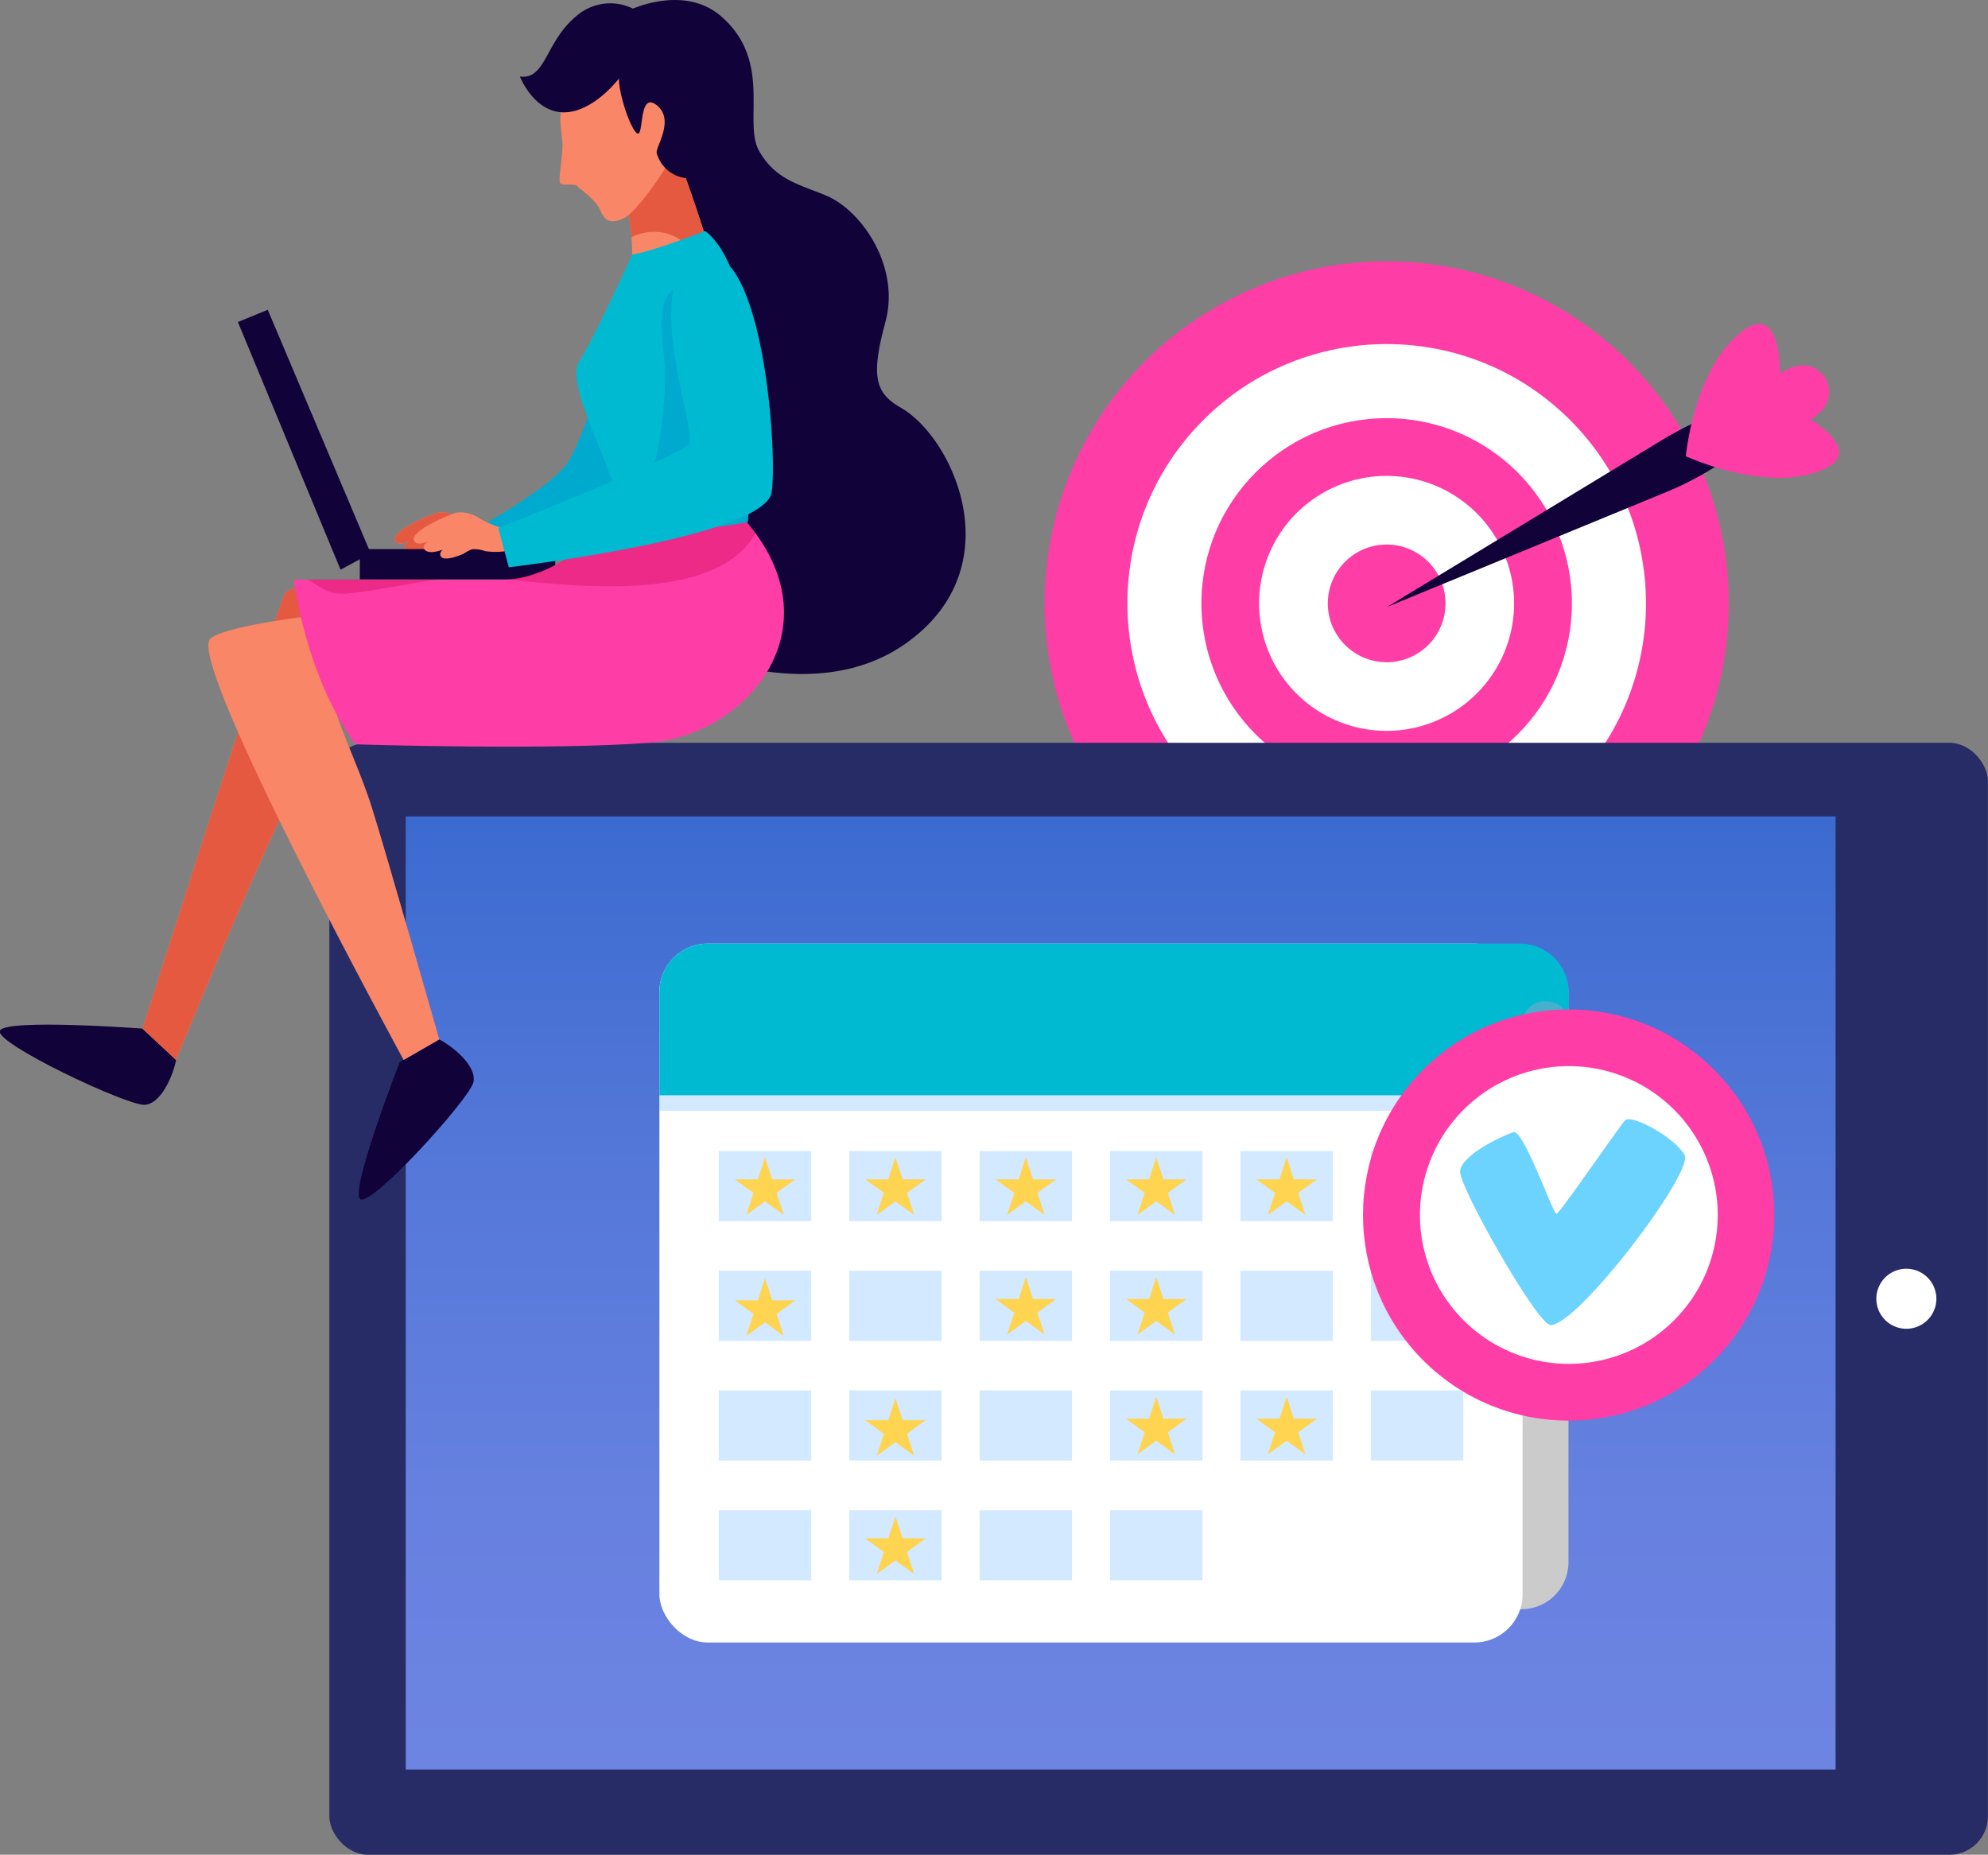 <svg xmlns="http://www.w3.org/2000/svg" xmlns:xlink="http://www.w3.org/1999/xlink" viewBox="0 0 253.7 236.72"><rect x="0" y="0" width="253.7" height="236.72" fill="#808080" stroke="none"/><defs><style>.cls-1{isolation:isolate;}.cls-2{fill:#fe3da6;}.cls-3{fill:#fff;}.cls-4{fill:#110239;}.cls-5{fill:#272c66;}.cls-6{fill:url(#linear-gradient);}.cls-7{fill:#cbcbcb;}.cls-8{fill:#00a1cc;opacity:0.65;}.cls-15,.cls-8{mix-blend-mode:multiply;}.cls-9{fill:#00bad1;}.cls-10{fill:#d3e9ff;}.cls-11{fill:#ffd451;}.cls-12{fill:#6cd3fe;}.cls-13{fill:#f88667;}.cls-14{fill:#e45940;}.cls-15{fill:#ca0045;opacity:0.32;}</style><linearGradient id="linear-gradient" x1="143.02" y1="90.25" x2="143.02" y2="225.87" gradientUnits="userSpaceOnUse"><stop offset="0" stop-color="#36c"/><stop offset="0.06" stop-color="#3869ce"/><stop offset="0.44" stop-color="#5578d9"/><stop offset="0.76" stop-color="#6781e0"/><stop offset="1" stop-color="#6d84e2"/></linearGradient></defs><g class="cls-1"><g id="Layer_1" data-name="Layer 1"><circle class="cls-2" cx="176.96" cy="77.01" r="43.66"/><circle class="cls-3" cx="176.96" cy="77.01" r="33.09" transform="translate(-2.62 147.68) rotate(-45)"/><circle class="cls-2" cx="176.96" cy="77.01" r="23.64"/><path class="cls-3" d="M193.22,77A16.27,16.27,0,1,1,177,60.74,16.27,16.27,0,0,1,193.22,77Z"/><circle class="cls-2" cx="176.96" cy="77.01" r="7.51"/><path class="cls-2" d="M232.9,48.16c-.67-.75-2.7-3.39-7.21.69-4.3,3.89-9.52,9.44-9.52,9.44s7.37-1.92,12.85-3.82C234.76,52.46,233.45,49,232.9,48.16Z"/><path class="cls-4" d="M226.52,49.91,219,52.8A40.9,40.9,0,0,0,212.37,56L177,77.47,212.6,62.82a40.76,40.76,0,0,0,11.05-6.77l4-3.47A6.84,6.84,0,0,1,226.52,49.91Z"/><path class="cls-2" d="M215.13,58.29s1-11.22,7.13-15.95,4.82,9.09,4.82,9.09Z"/><path class="cls-2" d="M215.13,58.22S225.35,63,232.5,60s-5.45-8.71-5.45-8.71Z"/><rect class="cls-5" x="42.03" y="94.8" width="211.66" height="141.92" rx="4.91"/><rect class="cls-6" x="51.78" y="104.2" width="182.47" height="121.65"/><path class="cls-3" d="M247.11,165.76a3.83,3.83,0,1,1-3.82-3.83A3.83,3.83,0,0,1,247.11,165.76Z"/><path class="cls-7" d="M194,120.68h-7.46v84.7H194a6,6,0,0,0,6.16-5.85v-73A6,6,0,0,0,194,120.68Z"/><path class="cls-8" d="M200.18,142V126.53a6,6,0,0,0-6.16-5.85h-7.46V142Z"/><rect class="cls-3" x="84.15" y="120.43" width="110.16" height="89.2" rx="6.16"/><path class="cls-9" d="M194,120.43H90.31a6.16,6.16,0,0,0-6.16,6.16v15.18H194.32V130.93a4.9,4.9,0,0,1,.05-.77c.44-3.15,5.31-3.16,5.76,0a6.81,6.81,0,0,1,.05.78v-4.4A6.22,6.22,0,0,0,194,120.43Z"/><rect class="cls-10" x="84.15" y="139.79" width="110.16" height="1.98"/><rect class="cls-10" x="91.73" y="146.91" width="11.8" height="8.95"/><rect class="cls-10" x="108.37" y="146.91" width="11.8" height="8.95"/><rect class="cls-10" x="125.01" y="146.91" width="11.8" height="8.95"/><rect class="cls-10" x="141.65" y="146.91" width="11.8" height="8.95"/><rect class="cls-10" x="158.29" y="146.91" width="11.8" height="8.95"/><rect class="cls-10" x="174.94" y="146.91" width="11.8" height="8.95"/><rect class="cls-10" x="91.73" y="162.19" width="11.8" height="8.95"/><rect class="cls-10" x="108.37" y="162.19" width="11.8" height="8.95"/><rect class="cls-10" x="125.01" y="162.19" width="11.8" height="8.95"/><rect class="cls-10" x="141.65" y="162.19" width="11.8" height="8.95"/><rect class="cls-10" x="158.29" y="162.19" width="11.8" height="8.95"/><rect class="cls-10" x="174.94" y="162.19" width="11.8" height="8.95"/><rect class="cls-10" x="91.73" y="177.46" width="11.8" height="8.95"/><rect class="cls-10" x="108.37" y="177.46" width="11.8" height="8.95"/><rect class="cls-10" x="125.01" y="177.46" width="11.8" height="8.95"/><rect class="cls-10" x="141.65" y="177.46" width="11.8" height="8.95"/><rect class="cls-10" x="158.29" y="177.46" width="11.8" height="8.95"/><rect class="cls-10" x="174.94" y="177.46" width="11.8" height="8.95"/><rect class="cls-10" x="91.73" y="192.74" width="11.8" height="8.95"/><rect class="cls-10" x="108.37" y="192.74" width="11.8" height="8.95"/><rect class="cls-10" x="125.01" y="192.74" width="11.8" height="8.95"/><rect class="cls-10" x="141.65" y="192.74" width="11.8" height="8.95"/><polygon class="cls-11" points="97.63 147.7 98.55 150.52 101.5 150.52 99.11 152.25 100.02 155.07 97.63 153.33 95.24 155.07 96.15 152.25 93.76 150.52 96.72 150.52 97.63 147.7"/><polygon class="cls-11" points="97.63 163.15 98.55 165.96 101.5 165.96 99.11 167.7 100.02 170.51 97.63 168.77 95.24 170.51 96.15 167.7 93.76 165.96 96.72 165.96 97.63 163.15"/><polygon class="cls-11" points="114.27 147.7 115.19 150.52 118.14 150.52 115.75 152.25 116.67 155.07 114.27 153.33 111.88 155.07 112.79 152.25 110.4 150.52 113.36 150.52 114.27 147.7"/><polygon class="cls-11" points="130.91 147.7 131.83 150.52 134.78 150.52 132.39 152.25 133.31 155.07 130.91 153.33 128.52 155.07 129.44 152.25 127.04 150.52 130 150.52 130.91 147.7"/><polygon class="cls-11" points="130.91 162.98 131.83 165.79 134.78 165.79 132.39 167.53 133.31 170.34 130.91 168.6 128.52 170.34 129.44 167.53 127.04 165.79 130 165.79 130.91 162.98"/><polygon class="cls-11" points="147.56 147.7 148.47 150.52 151.43 150.52 149.03 152.25 149.95 155.07 147.56 153.33 145.16 155.07 146.08 152.25 143.68 150.52 146.64 150.52 147.56 147.7"/><polygon class="cls-11" points="147.56 162.98 148.47 165.79 151.43 165.79 149.03 167.53 149.95 170.34 147.56 168.6 145.16 170.34 146.08 167.53 143.68 165.79 146.64 165.79 147.56 162.98"/><polygon class="cls-11" points="164.2 147.7 165.11 150.52 168.07 150.52 165.67 152.25 166.59 155.07 164.2 153.33 161.8 155.07 162.72 152.25 160.32 150.52 163.28 150.52 164.2 147.7"/><polygon class="cls-11" points="114.27 178.45 115.19 181.26 118.14 181.26 115.75 183 116.67 185.81 114.27 184.07 111.88 185.81 112.79 183 110.4 181.26 113.36 181.26 114.27 178.45"/><polygon class="cls-11" points="114.27 193.53 115.19 196.34 118.14 196.34 115.75 198.08 116.67 200.9 114.27 199.16 111.88 200.9 112.79 198.08 110.4 196.34 113.36 196.34 114.27 193.53"/><polygon class="cls-11" points="147.56 178.26 148.47 181.07 151.43 181.07 149.03 182.81 149.95 185.62 147.56 183.88 145.16 185.62 146.08 182.81 143.68 181.07 146.64 181.07 147.56 178.26"/><polygon class="cls-11" points="164.2 178.26 165.11 181.07 168.07 181.07 165.67 182.81 166.59 185.62 164.2 183.88 161.8 185.62 162.72 182.81 160.32 181.07 163.28 181.07 164.2 178.26"/><circle class="cls-2" cx="200.18" cy="155.07" r="26.24" transform="translate(-51.02 186.97) rotate(-45)"/><path class="cls-3" d="M219.21,155.07a19,19,0,1,1-19-19A19,19,0,0,1,219.21,155.07Z"/><path class="cls-12" d="M198.63,154.93c-.44,0-4.21-10.85-5.49-10.43-1.79.6-6.69,3-6.81,5s9.88,19.62,11.55,19.62c3.52,0,18.3-19.5,17.1-21.71s-6.77-5.26-7.6-4.42C206.76,143.61,199,154.94,198.63,154.93Z"/><path class="cls-9" d="M80.76,35.14s-5.82,21-8.68,24.41S59.87,68,59.87,68l2.48,4.39s17-8.65,19.93-15.73a53.93,53.93,0,0,0,3.44-10.87c.46-2.6,2.38-9.06,1.43-11.64C86.52,32.5,82.09,31.61,80.76,35.14Z"/><path class="cls-8" d="M80.76,35.14s-5.82,21-8.68,24.41S59.87,68,59.87,68l2.48,4.39s17-8.65,19.93-15.73a53.93,53.93,0,0,0,3.44-10.87c.46-2.6,2.38-9.06,1.43-11.64C86.52,32.5,82.09,31.61,80.76,35.14Z"/><path class="cls-4" d="M22.47,135.28l-4.28-4S1,130,0,131.51s16.26,9.65,18.47,9.5S22.18,136.93,22.47,135.28Z"/><path class="cls-13" d="M53.9,77.28s-16.21-4.13-17.55-1.46-18.16,55.45-18.16,55.45l4.28,4S40.52,90.73,45.75,86.07,56.31,79.12,53.9,77.28Z"/><path class="cls-14" d="M53.9,77.28s-16.21-4.13-17.55-1.46-18.16,55.45-18.16,55.45l4.28,4S40.52,90.73,45.75,86.07,56.31,79.12,53.9,77.28Z"/><path class="cls-13" d="M62.26,67.56a14.66,14.66,0,0,1-3.37-1.35A4.43,4.43,0,0,0,56,65.4c-.77.11-7,2.7-5.34,3.86.53.37,1.88-.28,2.41-.48.77-.27,1.54-.64,2.27-1-.67,0-4,1.39-3.68,2.18.62,1.38,4-.46,4.82-.91-.6.09-2.71.89-2.71,1.66,0,1.2,2.51.19,3.06-.08A3.56,3.56,0,0,1,58,70.1a4.63,4.63,0,0,1,1.52.27,9.11,9.11,0,0,0,2.66,0c.52,0,1.73.06,2-.38a1.93,1.93,0,0,0-.34-1.89A3.82,3.82,0,0,0,62.26,67.56Z"/><path class="cls-14" d="M62.26,67.56a14.66,14.66,0,0,1-3.37-1.35A4.43,4.43,0,0,0,56,65.4c-.77.11-7,2.7-5.34,3.86.53.37,1.88-.28,2.41-.48.77-.27,1.54-.64,2.27-1-.67,0-4,1.39-3.68,2.18.62,1.38,4-.46,4.82-.91-.6.09-2.71.89-2.71,1.66,0,1.2,2.51.19,3.06-.08A3.56,3.56,0,0,1,58,70.1a4.63,4.63,0,0,1,1.52.27,9.11,9.11,0,0,0,2.66,0c.52,0,1.73.06,2-.38a1.93,1.93,0,0,0-.34-1.89A3.82,3.82,0,0,0,62.26,67.56Z"/><polygon class="cls-4" points="34.17 39.54 30.36 41.1 43.46 72.71 47.31 70.63 34.17 39.54"/><rect class="cls-4" x="45.92" y="70.08" width="24.94" height="3.87"/><path class="cls-4" d="M115,52.06c-3.34-1.91-3.89-4-2-11s-3-14.22-7.64-16.13c-3.41-1.41-6.41-2-8.49-5.67S98.64,7.86,92.06,2.11c-4.79-4.19-11.67-.84-11.67-.84-1.48-.82-2.09,7.81-2.2,14.3,8.33,12.75,6,29.42,2.92,43.69a6.74,6.74,0,0,1-.3,1c.65,11,1.18,20.2,1.18,20.2s20,11.34,33.65,1.63S121.64,55.88,115,52.06Z"/><path class="cls-4" d="M56.06,132.66,51,135.58s-6.23,16-5.08,17.42,14-12.71,14.49-14.87S57.55,133.42,56.06,132.66Z"/><path class="cls-13" d="M62.54,76.33s-32.67,2.29-35.72,5.21,24.69,53.74,24.69,53.74l4.55-2.62s-6.87-24.16-8.65-29.75S42.2,90.57,42.84,89.68s33.56,4.07,33.31-5.21S62.54,76.33,62.54,76.33Z"/><path class="cls-13" d="M78.66,21.21S82.09,30.56,80,37.52l11.45-2.77s-4.68-15.64-6.69-18.31S78.66,21.21,78.66,21.21Z"/><path class="cls-14" d="M83.43,29.6a5.72,5.72,0,0,1,5.87,5.67l2.14-.52s-4.68-15.64-6.69-18.31-6.09,4.77-6.09,4.77a38.4,38.4,0,0,1,1.92,9.07A6.15,6.15,0,0,1,83.43,29.6Z"/><path class="cls-13" d="M77.48,9S73,11.16,72,13s-.13,4.27-.22,5.9-.54,4.07-.3,4.47,1.89,0,2.16.36,2.38,1.68,3,3.18,1.55,1.64,3.09.89,7.48-8.59,7.55-12.26S81.88,7.53,77.48,9Z"/><path class="cls-4" d="M81.24,4.05S79.17,8.2,79,9.84s1.36,6.51,2.29,7.16.14-5.44,2.51-3.58-.15,5.36,0,6.08a4.37,4.37,0,0,0,3.64,3.22c2.44.21,6.44-11.88,3.79-14.88S84,4.05,81.24,4.05Z"/><path class="cls-4" d="M81.65,1.62a6.56,6.56,0,0,0-8,.35c-4.08,3.29-3.94,8.23-7.3,7.8,0,0,2.22,5.72,7.08,4.36S83.34,5.05,81.65,1.62Z"/><path class="cls-2" d="M95,66.29,79.81,65.14S71.92,74,64.13,74H37.5s1.44,12.16,7.85,21c0,0,25.3.8,37.64-.22S107.05,80.06,95,66.29Z"/><path class="cls-15" d="M96.38,68.07A22.4,22.4,0,0,0,95,66.29L79.81,65.14s-7.68,8.56-15.36,8.79C73.73,74.87,91.47,76.92,96.38,68.07Z"/><path class="cls-15" d="M44.53,75.73c3.86-.38,7.61-1.3,11.41-1.78H39.23C40.88,74.8,41.7,76,44.53,75.73Z"/><path class="cls-9" d="M90,29.47s-7,2.74-9.31,3c0,0-4.9,10.8-6.81,13.73s4.83,14.11,5.21,18.94c0,0,4.06,3.87,16.33,1.49C95.4,66.63,98.61,36.28,90,29.47Z"/><path class="cls-8" d="M91.85,35.93C89.72,35,86,36,85,38.09c-1.28,2.64,0,7.33-.12,10.19a55.91,55.91,0,0,1-1.11,9.92,20.86,20.86,0,0,1-4,7.42c1.57.95,6.13,2.86,15.65,1,0,0,2-18.51-1.29-29.86A23.69,23.69,0,0,1,91.85,35.93Z"/><path class="cls-13" d="M64.64,67.56a14.84,14.84,0,0,1-3.37-1.35,4.42,4.42,0,0,0-2.86-.81c-.77.11-7,2.7-5.34,3.86.54.37,1.88-.28,2.42-.48.76-.27,1.53-.64,2.27-1-.67,0-4,1.39-3.69,2.18.62,1.38,4-.46,4.83-.91-.61.09-2.72.89-2.72,1.66,0,1.2,2.52.19,3.06-.08a3.56,3.56,0,0,1,1.14-.56,4.74,4.74,0,0,1,1.53.27,9.05,9.05,0,0,0,2.65,0c.52,0,1.73.06,2-.38a1.91,1.91,0,0,0-.34-1.89A3.77,3.77,0,0,0,64.64,67.56Z"/><path class="cls-9" d="M63.59,67.4l1.34,5s32.8-3.81,33.56-9.63-1.33-32.9-9.25-30.08-.09,22.45-1.33,24S63.59,67.4,63.59,67.4Z"/></g></g></svg>